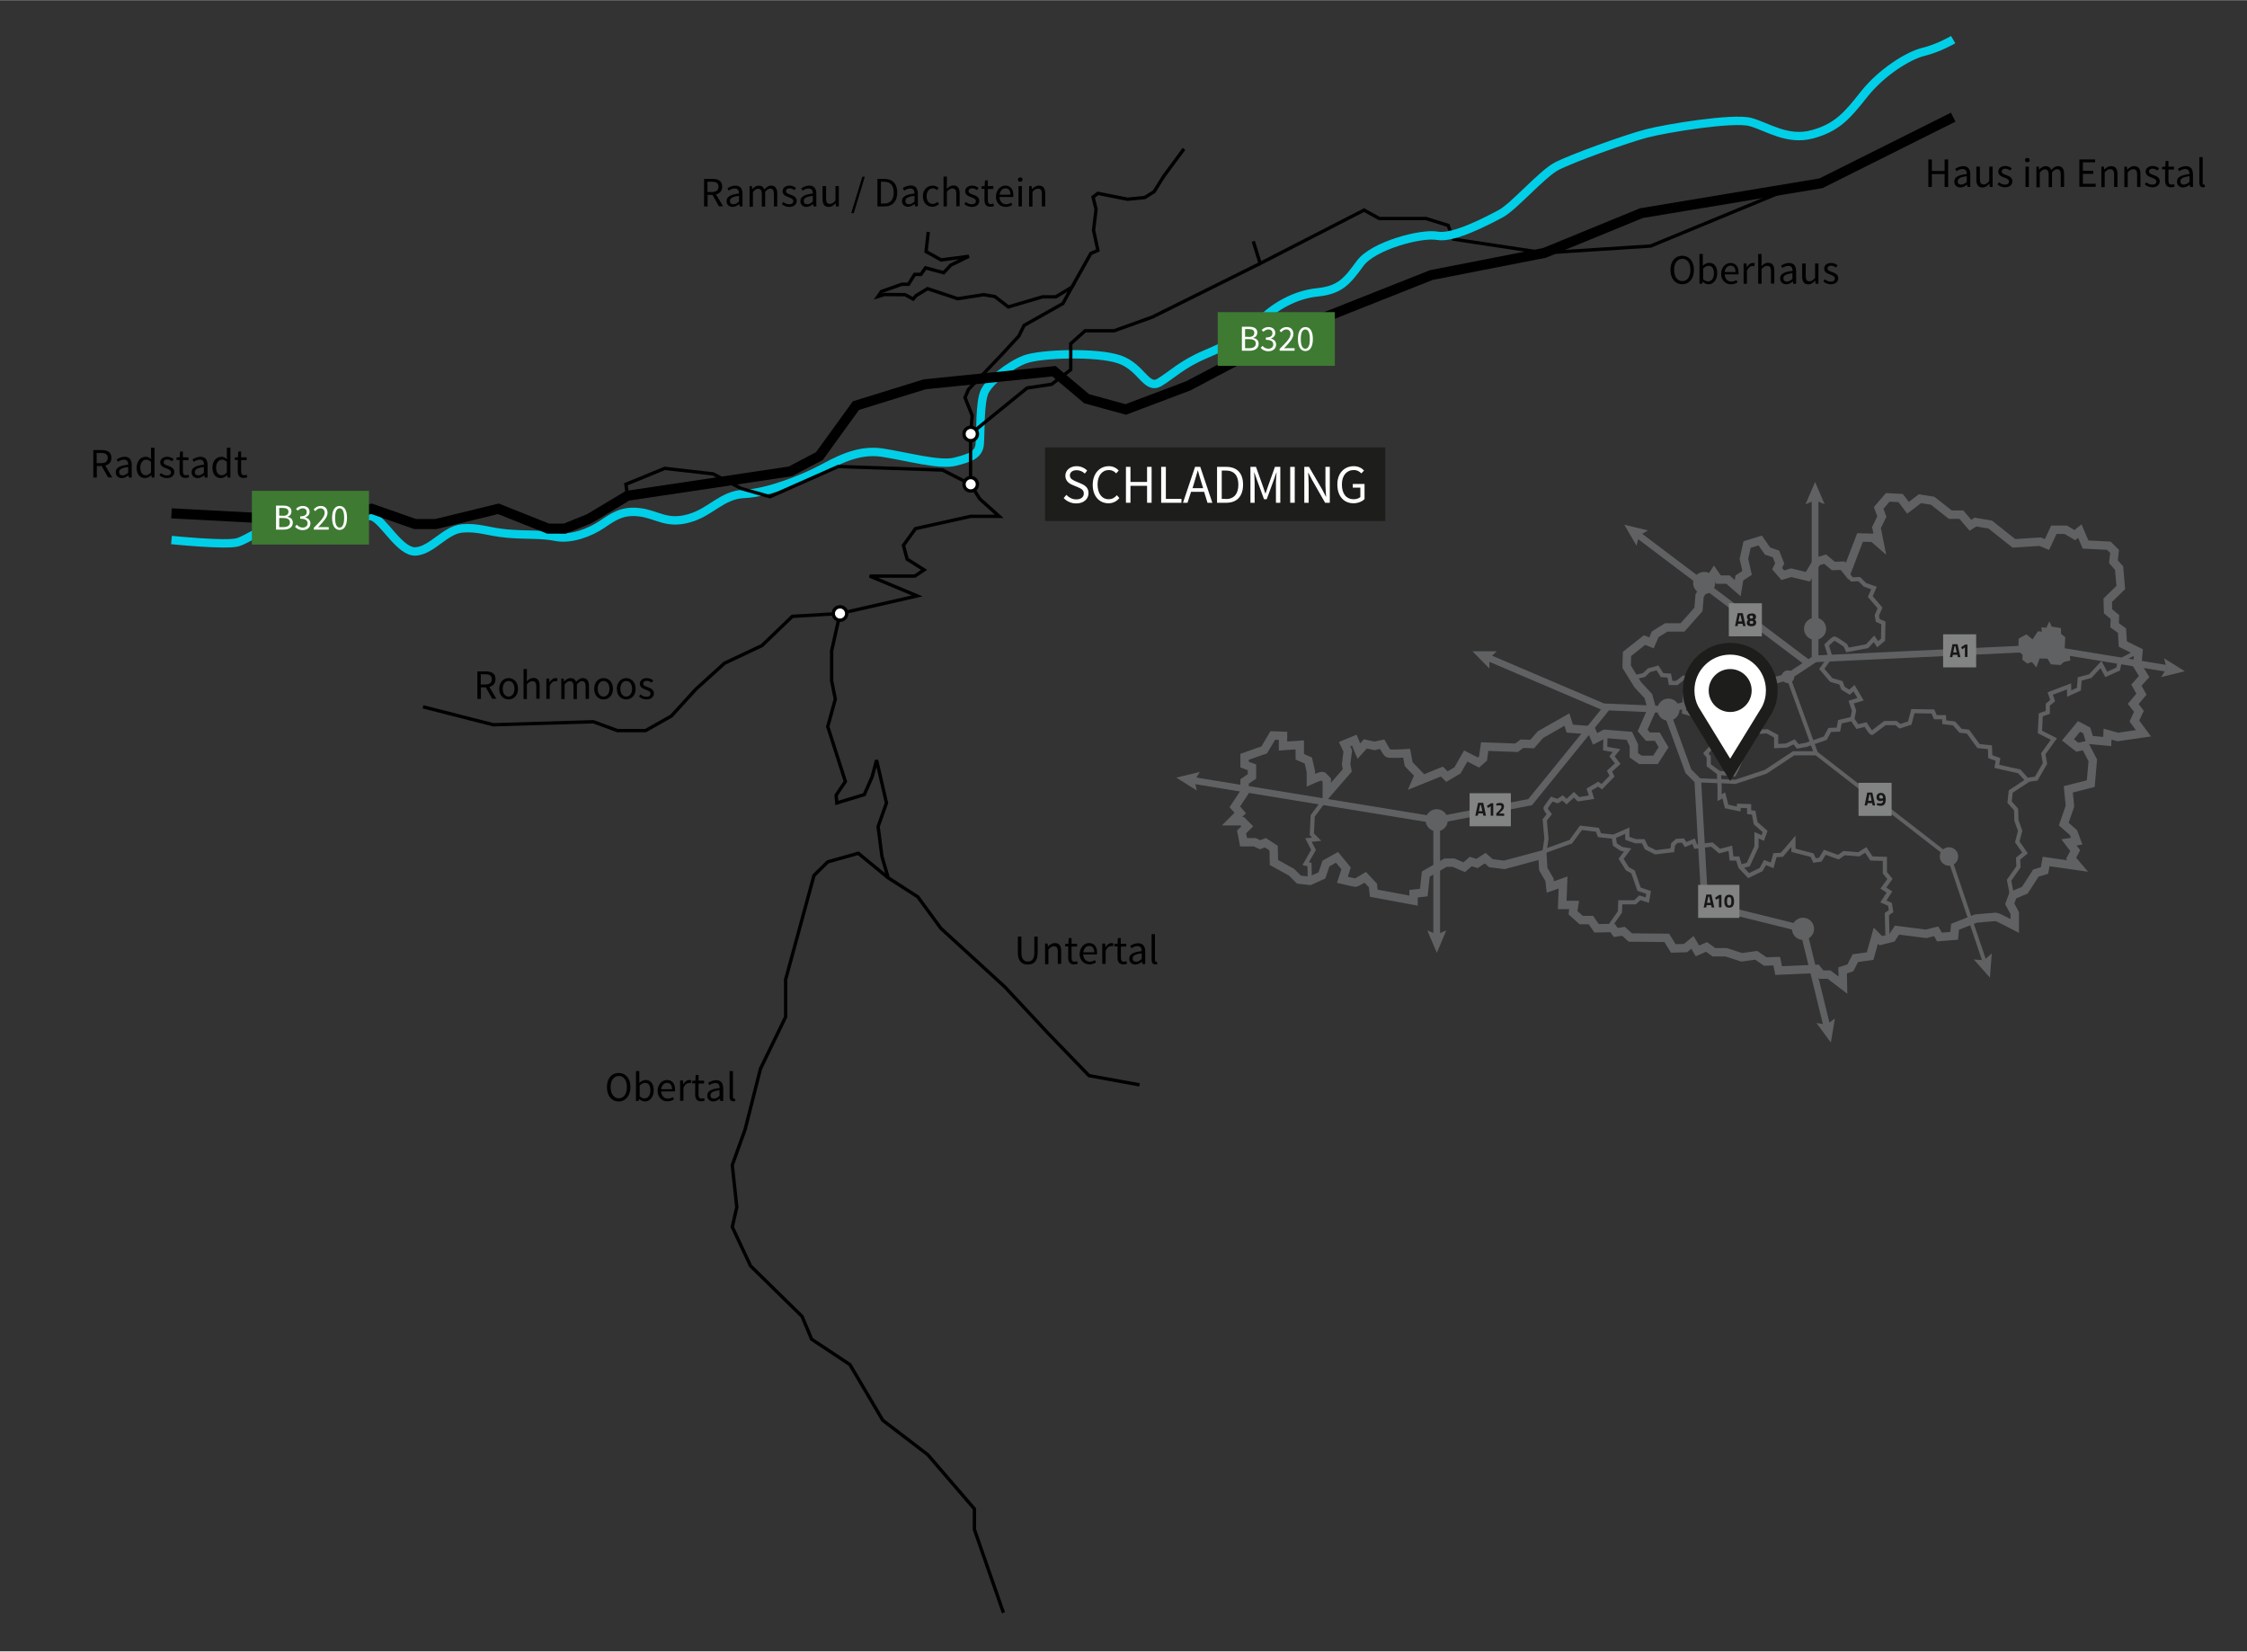 <?xml version="1.0" encoding="utf-8"?>
<svg xmlns="http://www.w3.org/2000/svg" xmlns:xlink="http://www.w3.org/1999/xlink" version="1.1" id="Ebene_2" x="0px" y="0px" viewBox="0 0 1339.1 984" style="enable-background:new 0 0 1339.1 984;" xml:space="preserve" width="800" height="588">
<rect x="0" y="0" width="1339.1" height="984" fill="#333333" stroke="none"/>
<style type="text/css">
	.st0{fill:#1D1D1B;}
	.st1{fill:none;stroke:#000000;stroke-width:2;}
	.st2{fill:none;stroke:#00CFE7;stroke-width:5;}
	.st3{fill:none;stroke:#000000;stroke-width:6;}
	.st4{fill:#FFFFFF;stroke:#000000;stroke-width:2;}
	.st5{fill:#3E7A32;}
	.st6{fill:#FFFFFF;}
	.st7{opacity:0.54;}
	.st8{fill:none;stroke:#87888A;stroke-width:5;stroke-miterlimit:10;}
	.st9{fill:none;stroke:#87888A;stroke-width:2.478;stroke-miterlimit:10;}
	.st10{fill:#87888A;}
	.st11{fill:none;stroke:#87888A;stroke-width:4;stroke-miterlimit:10;}
	.st12{fill:#C6C7C8;}
</style>
<rect x="622.8" y="266.5" class="st0" width="202.8" height="43.9"/>
<polyline class="st1" points="1068.9,111.3 983.7,146.5 920.4,150.6 866.2,142.4 863,134.2 849.8,130.1 822,130.1 812.9,125.1   751,156.9 746.9,143.7 "/>
<path class="st2" d="M102.2,321.7c0,0,32.3,3.3,39.2,1.4c6.8-1.8,15.9-10.5,26.4-8.2c10.5,2.3,16.4,8,22.8,4s24.1-13.1,31-11.3  c6.8,1.8,16.8,21.9,26.4,20.9c9.6-0.9,17.3-12.7,27.3-13.7c10-0.9,15.5,2.1,27.3,3.1s19.6,0.1,28.7,1.9s20.5-2.7,27.3-7.3  s12.3-8.7,22.8-7.3c10.5,1.4,15.9,7.3,29.1,3.6c13.2-3.6,19.6-14.1,33.2-14.6c13.7-0.5,35.1-9.1,44.6-14.1  c9.6-5,22.3-12.7,37.3-10.5c15,2.3,34.1,7.7,43.3,5.5c9.1-2.3,14.6-4.1,15-10.9c0.5-6.8,0-24.1,2.7-30.5s14.6-15.9,24.1-19.6  c9.6-3.6,43.3-4.6,56.5,0c13.2,4.6,15.9,18.2,23.7,13.7c7.7-4.6,13.2-10.7,27.3-16.7c14.1-6,24.6-11.5,32.8-19.9  c8.2-8.4,20.5-15.7,34.1-17.1c13.7-1.4,17.8-6.8,25.5-17.3c7.7-10.5,36.4-18.2,46-16.4c9.6,1.8,30.1-9.1,37.8-13.2  c7.7-4.1,24.6-23.7,33.2-28.2c8.7-4.6,41.4-16.4,53.7-19.6c12.3-3.2,51.9-9.6,61.9-6.8c10,2.7,21.9,11.4,36.9,7.3  c15-4.1,20.9-11.4,31-24.1s26-22.8,35.1-25s17.8-7.3,17.8-7.3"/>
<polyline class="st3" points="102.2,305.8 171.8,309.5 181.4,312.2 221.5,303.1 247.4,312.2 259.7,312.2 297,303.1 326.6,314.9   336.6,314.9 351.2,309 374,295.3 471,280.8 488.3,271.7 510.1,241.6 551.1,228.9 628.1,221.1 647.6,237.5 670.9,243.9 708.2,229.8   773.8,195.2 853,163.8 920.4,150.6 978.2,126.9 1085.2,109.1 1164,69.7 "/>
<polyline class="st1" points="751,156.9 686.8,188.8 664,197 646.7,197 638.1,204.7 638.1,220.2 626.7,228.9 612.1,231.1   578.4,258.5 578.4,288.5 583.9,297.2 595.5,307.6 578.4,307.6 545.6,314.9 538.4,324.9 540.6,333.1 550.7,339.5 545.2,343.2   526.1,343.2 518.3,343.2 546.6,355 500.6,365.5 495.6,387.8 495.6,405.5 497.8,416.5 493.3,432.9 503.8,465.6 498.3,473.8   498.7,478.4 515.1,473.4 519.7,462.9 522.4,452.9 528.3,478.4 523.3,492.5 525.6,510.3 529.3,523 547,534.4 560.7,553.1   598.9,588.1 625.3,616.4 649,640.9 679.1,646.4 "/>
<polyline class="st1" points="529.3,523 511.5,508.4 493.3,513.5 485.1,521.6 468.2,583.6 468.2,605.9 453.2,636.8 444.1,672.8   436.4,694.2 439.1,719.3 436.4,731.1 447.3,754.3 478,784.4 483.7,798 506.5,813.1 526.1,846.3 552.9,866.8 580.7,899.1   580.7,911.4 598,961 "/>
<polyline class="st1" points="500.6,365.5 472.2,367.2 454.1,384.6 431.8,395.1 414.8,410.5 400.1,426.6 384.7,435.3 368,435.3   353.6,430 294,431.8 252.1,421.1 "/>
<circle class="st4" cx="500.6" cy="365.5" r="4"/>
<polyline class="st1" points="578.4,258.5 579.4,247.6 575.1,236.8 577.2,231.9 596.9,211.3 607.2,200.1 610.3,193.8 633.4,180.8   638.8,171 629.2,176.8 621.2,176.8 600.9,182.8 592.9,176.6 586.2,175.5 570.8,177.9 552.8,171.9 545.9,176.1 544.2,178.1   539.4,175.5 527.1,175.4 523.2,176.6 525.3,173.6 537.4,169.3 541.4,169.3 545.1,163.4 548.8,163.4 551.6,159.5 562.4,162.4   566.6,157.9 577.4,152.6 560.9,154.8 551.9,149.8 553.2,138.1 "/>
<polyline class="st1" points="638.8,171 650.1,150.9 654.3,149.1 651.7,137.1 653.2,124.6 651.4,117.3 654.3,115.1 671.9,118.6   682.2,117.6 687.8,114.1 693.6,104.8 705.6,88.6 "/>
<circle class="st4" cx="578.5" cy="258.5" r="4"/>
<polyline class="st1" points="578.4,288.5 561.7,280 499.5,277.9 458.9,295.9 441.7,291 425,282.3 396.2,279 373,288.5 374,295.3   "/>
<circle class="st4" cx="578.5" cy="288.5" r="4"/>
<g>
	<path d="M1149.2,94.9h2.1v6.9h7.6v-6.9h2.1v16.4h-2.1v-7.7h-7.6v7.7h-2.1V94.9z"/>
	<path d="M1172.1,103.6c0-1.5-0.5-3-2.5-3c-1.4,0-2.7,0.6-3.6,1.3l-0.8-1.4c1.1-0.7,2.8-1.6,4.8-1.6c3,0,4.2,2,4.2,5v7.4h-1.7   l-0.2-1.4h0c-1.2,0.9-2.5,1.7-4,1.7c-2,0-3.6-1.3-3.6-3.4C1164.6,105.5,1166.9,104.2,1172.1,103.6z M1168.8,109.9   c1.2,0,2.1-0.6,3.3-1.6v-3.4c-4.1,0.5-5.4,1.5-5.4,3C1166.6,109.4,1167.6,109.9,1168.8,109.9z"/>
	<path d="M1177.8,99.2h2.1v7.4c0,2.3,0.7,3.2,2.3,3.2c1.2,0,2.1-0.6,3.3-2v-8.6h2v12.1h-1.7l-0.2-1.9h-0.1c-1.1,1.3-2.3,2.2-4,2.2   c-2.6,0-3.7-1.6-3.7-4.7V99.2z"/>
	<path d="M1191.3,108.5c1,0.9,2.1,1.4,3.6,1.4c1.6,0,2.4-0.8,2.4-1.9c0-1.2-1.5-1.8-2.8-2.3c-1.7-0.6-3.6-1.4-3.6-3.5   c0-1.9,1.5-3.4,4.2-3.4c1.5,0,2.8,0.6,3.8,1.4l-1,1.3c-0.8-0.6-1.7-1.1-2.8-1.1c-1.5,0-2.2,0.8-2.2,1.7c0,1.1,1.3,1.6,2.7,2.1   c1.7,0.6,3.7,1.4,3.7,3.7c0,2-1.6,3.6-4.4,3.6c-1.7,0-3.4-0.7-4.5-1.7L1191.3,108.5z"/>
	<path d="M1206.8,95.3c0-0.8,0.6-1.3,1.4-1.3s1.4,0.5,1.4,1.3c0,0.8-0.6,1.3-1.4,1.3S1206.8,96.1,1206.8,95.3z M1207.1,99.2h2v12.1   h-2V99.2z"/>
	<path d="M1213.3,99.2h1.7l0.2,1.7h0.1c1-1.1,2.3-2,3.8-2c1.8,0,2.8,0.9,3.3,2.3c1.3-1.4,2.5-2.3,4-2.3c2.5,0,3.7,1.6,3.7,4.7v7.7   h-2v-7.4c0-2.3-0.7-3.2-2.2-3.2c-1,0-1.9,0.6-3,1.9v8.8h-2v-7.4c0-2.3-0.7-3.2-2.3-3.2c-0.9,0-1.9,0.6-3,1.9v8.8h-2V99.2z"/>
	<path d="M1239.2,94.9h9.4v1.7h-7.3v5.1h6.2v1.8h-6.2v5.9h7.6v1.8h-9.7V94.9z"/>
	<path d="M1252.1,99.2h1.7l0.2,1.7h0.1c1.1-1.1,2.4-2,4.1-2c2.5,0,3.7,1.6,3.7,4.7v7.7h-2v-7.4c0-2.3-0.7-3.2-2.3-3.2   c-1.2,0-2.1,0.6-3.3,1.9v8.8h-2V99.2z"/>
	<path d="M1265.8,99.2h1.7l0.2,1.7h0.1c1.1-1.1,2.4-2,4.1-2c2.5,0,3.7,1.6,3.7,4.7v7.7h-2v-7.4c0-2.3-0.7-3.2-2.3-3.2   c-1.2,0-2.1,0.6-3.3,1.9v8.8h-2V99.2z"/>
	<path d="M1279.1,108.5c1,0.9,2.1,1.4,3.6,1.4c1.6,0,2.4-0.8,2.4-1.9c0-1.2-1.5-1.8-2.8-2.3c-1.7-0.6-3.6-1.4-3.6-3.5   c0-1.9,1.5-3.4,4.2-3.4c1.5,0,2.8,0.6,3.8,1.4l-1,1.3c-0.8-0.6-1.7-1.1-2.8-1.1c-1.5,0-2.2,0.8-2.2,1.7c0,1.1,1.3,1.6,2.7,2.1   c1.7,0.6,3.7,1.4,3.7,3.7c0,2-1.6,3.6-4.4,3.6c-1.7,0-3.4-0.7-4.5-1.7L1279.1,108.5z"/>
	<path d="M1290.3,100.8h-1.8v-1.5l1.9-0.1l0.2-3.4h1.7v3.4h3.3v1.7h-3.3v6.7c0,1.5,0.5,2.3,1.9,2.3c0.4,0,1-0.2,1.4-0.3l0.4,1.5   c-0.7,0.2-1.5,0.4-2.2,0.4c-2.6,0-3.5-1.6-3.5-4V100.8z"/>
	<path d="M1304.8,103.6c0-1.5-0.5-3-2.5-3c-1.4,0-2.7,0.6-3.6,1.3l-0.8-1.4c1.1-0.7,2.8-1.6,4.8-1.6c3,0,4.2,2,4.2,5v7.4h-1.7   l-0.2-1.4h0c-1.2,0.9-2.5,1.7-4,1.7c-2,0-3.6-1.3-3.6-3.4C1297.3,105.5,1299.6,104.2,1304.8,103.6z M1301.5,109.9   c1.2,0,2.1-0.6,3.3-1.6v-3.4c-4.1,0.5-5.4,1.5-5.4,3C1299.4,109.4,1300.3,109.9,1301.5,109.9z"/>
	<path d="M1310.7,93.5h2V109c0,0.6,0.3,0.9,0.6,0.9c0.1,0,0.2,0,0.5-0.1l0.3,1.5c-0.3,0.1-0.6,0.2-1.2,0.2c-1.5,0-2.2-1-2.2-2.7   V93.5z"/>
</g>
<g>
	<path d="M995.5,160.7c0-5.2,2.9-8.4,7-8.4c4.1,0,7,3.2,7,8.4c0,5.3-2.9,8.6-7,8.6C998.4,169.3,995.5,166,995.5,160.7z    M1007.4,160.7c0-4.1-1.9-6.6-4.8-6.6c-2.9,0-4.9,2.5-4.9,6.6c0,4.1,1.9,6.7,4.9,6.7C1005.5,167.5,1007.4,164.8,1007.4,160.7z"/>
	<path d="M1012.8,151.2h2v4.8l0,2.2c1.1-1,2.4-1.7,3.8-1.7c3.1,0,4.8,2.4,4.8,6.2c0,4.1-2.5,6.6-5.2,6.6c-1.1,0-2.4-0.5-3.5-1.5   h-0.1l-0.2,1.2h-1.6V151.2z M1017.9,167.6c2,0,3.5-1.8,3.5-4.8c0-2.7-0.9-4.5-3.2-4.5c-1,0-2.1,0.6-3.2,1.6v6.4   C1016,167.2,1017.1,167.6,1017.9,167.6z"/>
	<path d="M1031.3,156.6c3.1,0,4.8,2.2,4.8,5.7c0,0.4,0,0.8-0.1,1.1h-8.2c0.2,2.6,1.7,4.3,4,4.3c1.1,0,2.1-0.4,3-0.9l0.7,1.3   c-1,0.7-2.3,1.2-4,1.2c-3.2,0-5.8-2.4-5.8-6.3C1025.8,159,1028.5,156.6,1031.3,156.6z M1034.3,162c0-2.5-1.1-3.8-3-3.8   c-1.7,0-3.2,1.4-3.5,3.8H1034.3z"/>
	<path d="M1039.1,156.9h1.7l0.2,2.2h0.1c0.8-1.5,2.1-2.5,3.4-2.5c0.5,0,0.9,0.1,1.3,0.2l-0.4,1.8c-0.4-0.1-0.7-0.2-1.2-0.2   c-1,0-2.2,0.8-3.1,2.8v7.8h-2V156.9z"/>
	<path d="M1047.8,151.2h2v4.8l-0.1,2.5c1.1-1.1,2.4-2,4-2c2.5,0,3.7,1.6,3.7,4.7v7.7h-2v-7.4c0-2.3-0.7-3.2-2.3-3.2   c-1.2,0-2.1,0.6-3.3,1.9v8.8h-2V151.2z"/>
	<path d="M1068.3,161.3c0-1.5-0.5-3-2.5-3c-1.4,0-2.7,0.6-3.6,1.3l-0.8-1.4c1.1-0.7,2.8-1.6,4.8-1.6c3,0,4.2,2,4.2,5v7.4h-1.7   l-0.2-1.4h0c-1.2,0.9-2.5,1.7-4,1.7c-2,0-3.6-1.3-3.6-3.4C1060.8,163.2,1063.1,161.9,1068.3,161.3z M1064.9,167.7   c1.2,0,2.1-0.6,3.3-1.6v-3.4c-4.1,0.5-5.4,1.5-5.4,3C1062.8,167.1,1063.7,167.7,1064.9,167.7z"/>
	<path d="M1074,156.9h2.1v7.4c0,2.3,0.7,3.2,2.3,3.2c1.2,0,2.1-0.6,3.3-2v-8.6h2V169h-1.7l-0.2-1.9h-0.1c-1.1,1.3-2.3,2.2-4,2.2   c-2.6,0-3.7-1.6-3.7-4.7V156.9z"/>
	<path d="M1087.5,166.3c1,0.9,2.1,1.4,3.6,1.4c1.6,0,2.4-0.8,2.4-1.9c0-1.2-1.5-1.8-2.8-2.3c-1.7-0.6-3.6-1.4-3.6-3.5   c0-1.9,1.5-3.4,4.2-3.4c1.5,0,2.8,0.6,3.8,1.4l-1,1.3c-0.8-0.6-1.7-1.1-2.8-1.1c-1.5,0-2.2,0.8-2.2,1.7c0,1.1,1.3,1.6,2.7,2.1   c1.7,0.6,3.7,1.4,3.7,3.7c0,2-1.6,3.6-4.4,3.6c-1.7,0-3.4-0.7-4.5-1.7L1087.5,166.3z"/>
</g>
<g>
	<path d="M293.4,416.4l-3.9-6.9h-2.9v6.9h-2.1V400h5.1c3.3,0,5.7,1.2,5.7,4.6c0,2.5-1.4,4.1-3.7,4.6l4.2,7.1H293.4z M286.5,407.8   h2.7c2.5,0,3.9-1,3.9-3.2c0-2.1-1.4-2.9-3.9-2.9h-2.7V407.8z"/>
	<path d="M303.1,404c3,0,5.6,2.3,5.6,6.4c0,4-2.6,6.3-5.6,6.3s-5.6-2.3-5.6-6.3C297.5,406.3,300.2,404,303.1,404z M303.1,415   c2.1,0,3.5-1.9,3.5-4.6c0-2.8-1.4-4.7-3.5-4.7c-2.1,0-3.5,1.9-3.5,4.7C299.6,413.2,301.1,415,303.1,415z"/>
	<path d="M312,398.6h2v4.8l-0.1,2.5c1.1-1.1,2.4-2,4-2c2.5,0,3.7,1.6,3.7,4.7v7.7h-2V409c0-2.3-0.7-3.2-2.3-3.2   c-1.2,0-2.1,0.6-3.3,1.9v8.8h-2V398.6z"/>
	<path d="M325.6,404.3h1.7l0.2,2.2h0.1c0.8-1.5,2.1-2.5,3.4-2.5c0.5,0,0.9,0.1,1.3,0.2l-0.4,1.8c-0.4-0.1-0.7-0.2-1.2-0.2   c-1,0-2.2,0.8-3.1,2.8v7.8h-2V404.3z"/>
	<path d="M334.2,404.3h1.7l0.2,1.7h0.1c1-1.1,2.3-2,3.8-2c1.8,0,2.8,0.9,3.3,2.3c1.3-1.4,2.5-2.3,4-2.3c2.5,0,3.7,1.6,3.7,4.7v7.7   h-2V409c0-2.3-0.7-3.2-2.2-3.2c-1,0-1.9,0.6-3,1.9v8.8h-2V409c0-2.3-0.7-3.2-2.3-3.2c-0.9,0-1.9,0.6-3,1.9v8.8h-2V404.3z"/>
	<path d="M359.7,404c3,0,5.6,2.3,5.6,6.4c0,4-2.6,6.3-5.6,6.3s-5.6-2.3-5.6-6.3C354.1,406.3,356.7,404,359.7,404z M359.7,415   c2.1,0,3.5-1.9,3.5-4.6c0-2.8-1.4-4.7-3.5-4.7c-2.1,0-3.5,1.9-3.5,4.7C356.2,413.2,357.6,415,359.7,415z"/>
	<path d="M373.2,404c3,0,5.6,2.3,5.6,6.4c0,4-2.6,6.3-5.6,6.3s-5.6-2.3-5.6-6.3C367.6,406.3,370.3,404,373.2,404z M373.2,415   c2.1,0,3.5-1.9,3.5-4.6c0-2.8-1.4-4.7-3.5-4.7c-2.1,0-3.5,1.9-3.5,4.7C369.7,413.2,371.2,415,373.2,415z"/>
	<path d="M381.7,413.7c1,0.9,2.1,1.4,3.6,1.4c1.6,0,2.4-0.8,2.4-1.9c0-1.2-1.5-1.8-2.8-2.3c-1.7-0.6-3.6-1.4-3.6-3.5   c0-1.9,1.5-3.4,4.2-3.4c1.5,0,2.8,0.6,3.8,1.4l-1,1.3c-0.8-0.6-1.7-1.1-2.8-1.1c-1.5,0-2.2,0.8-2.2,1.7c0,1.1,1.3,1.6,2.7,2.1   c1.7,0.6,3.7,1.4,3.7,3.7c0,2-1.6,3.6-4.4,3.6c-1.7,0-3.4-0.7-4.5-1.7L381.7,413.7z"/>
</g>
<g>
	<path d="M606.6,558h2.1v9.7c0,3.9,1.7,5.2,3.8,5.2c2.2,0,3.9-1.2,3.9-5.2V558h2v9.6c0,5.3-2.5,7.1-5.9,7.1s-5.9-1.8-5.9-7.1V558z"/>
	<path d="M622.6,562.2h1.7l0.2,1.7h0.1c1.1-1.1,2.4-2,4.1-2c2.5,0,3.7,1.6,3.7,4.7v7.7h-2V567c0-2.3-0.7-3.2-2.3-3.2   c-1.2,0-2.1,0.6-3.3,1.9v8.8h-2V562.2z"/>
	<path d="M636.6,563.9h-1.8v-1.5l1.9-0.1l0.2-3.4h1.7v3.4h3.3v1.7h-3.3v6.7c0,1.5,0.5,2.3,1.9,2.3c0.4,0,1-0.2,1.4-0.3l0.4,1.5   c-0.7,0.2-1.5,0.4-2.2,0.4c-2.6,0-3.5-1.6-3.5-4V563.9z"/>
	<path d="M649,561.9c3.1,0,4.8,2.2,4.8,5.7c0,0.4,0,0.8-0.1,1.1h-8.2c0.2,2.6,1.7,4.3,4,4.3c1.1,0,2.1-0.4,3-0.9l0.7,1.3   c-1,0.7-2.3,1.2-4,1.2c-3.2,0-5.8-2.4-5.8-6.3C643.6,564.4,646.2,561.9,649,561.9z M652.1,567.4c0-2.5-1.1-3.8-3-3.8   c-1.7,0-3.2,1.4-3.5,3.8H652.1z"/>
	<path d="M656.9,562.2h1.7l0.2,2.2h0.1c0.8-1.5,2.1-2.5,3.4-2.5c0.5,0,0.9,0.1,1.3,0.2l-0.4,1.8c-0.4-0.1-0.7-0.2-1.2-0.2   c-1,0-2.2,0.8-3.1,2.8v7.8h-2V562.2z"/>
	<path d="M665.9,563.9h-1.8v-1.5l1.9-0.1l0.2-3.4h1.7v3.4h3.3v1.7H668v6.7c0,1.5,0.5,2.3,1.9,2.3c0.4,0,1-0.2,1.4-0.3l0.4,1.5   c-0.7,0.2-1.5,0.4-2.2,0.4c-2.6,0-3.5-1.6-3.5-4V563.9z"/>
	<path d="M680.4,566.7c0-1.5-0.5-3-2.5-3c-1.4,0-2.7,0.6-3.6,1.3l-0.8-1.4c1.1-0.7,2.8-1.6,4.8-1.6c3,0,4.2,2,4.2,5v7.4h-1.7   l-0.2-1.4h0c-1.2,0.9-2.5,1.7-4,1.7c-2,0-3.6-1.3-3.6-3.4C672.9,568.6,675.2,567.3,680.4,566.7z M677.1,573c1.2,0,2.1-0.6,3.3-1.6   V568c-4.1,0.5-5.4,1.5-5.4,3C675,572.5,675.9,573,677.1,573z"/>
	<path d="M686.3,556.6h2v15.5c0,0.6,0.3,0.9,0.6,0.9c0.1,0,0.2,0,0.5-0.1l0.3,1.5c-0.3,0.1-0.6,0.2-1.2,0.2c-1.5,0-2.2-1-2.2-2.7   V556.6z"/>
</g>
<g>
	<path d="M428.5,122.9l-3.9-6.9h-2.9v6.9h-2.1v-16.4h5.1c3.3,0,5.7,1.2,5.7,4.6c0,2.5-1.4,4.1-3.7,4.6l4.2,7.1H428.5z M421.6,114.3   h2.7c2.5,0,3.9-1,3.9-3.2c0-2.1-1.4-2.9-3.9-2.9h-2.7V114.3z"/>
	<path d="M440.4,115.2c0-1.5-0.5-3-2.5-3c-1.4,0-2.7,0.6-3.6,1.3l-0.8-1.4c1.1-0.7,2.8-1.6,4.8-1.6c3,0,4.2,2,4.2,5v7.4h-1.7   l-0.2-1.4h0c-1.2,0.9-2.5,1.7-4,1.7c-2,0-3.6-1.3-3.6-3.4C433,117.1,435.3,115.8,440.4,115.2z M437.1,121.6c1.2,0,2.1-0.6,3.3-1.6   v-3.4c-4.1,0.5-5.4,1.5-5.4,3C435,121,435.9,121.6,437.1,121.6z"/>
	<path d="M446.4,110.8h1.7l0.2,1.7h0.1c1-1.1,2.3-2,3.8-2c1.8,0,2.8,0.9,3.3,2.3c1.3-1.4,2.5-2.3,4-2.3c2.5,0,3.7,1.6,3.7,4.7v7.7   h-2v-7.4c0-2.3-0.7-3.2-2.2-3.2c-1,0-1.9,0.6-3,1.9v8.8h-2v-7.4c0-2.3-0.7-3.2-2.3-3.2c-0.9,0-1.9,0.6-3,1.9v8.8h-2V110.8z"/>
	<path d="M466.8,120.2c1,0.9,2.1,1.4,3.6,1.4c1.6,0,2.4-0.8,2.4-1.9c0-1.2-1.5-1.8-2.8-2.3c-1.7-0.6-3.6-1.4-3.6-3.5   c0-1.9,1.5-3.4,4.2-3.4c1.5,0,2.8,0.6,3.8,1.4l-1,1.3c-0.8-0.6-1.7-1.1-2.8-1.1c-1.5,0-2.2,0.8-2.2,1.7c0,1.1,1.3,1.6,2.7,2.1   c1.7,0.6,3.7,1.4,3.7,3.7c0,2-1.6,3.6-4.4,3.6c-1.7,0-3.4-0.7-4.5-1.7L466.8,120.2z"/>
	<path d="M484.4,115.2c0-1.5-0.5-3-2.5-3c-1.4,0-2.7,0.6-3.6,1.3l-0.8-1.4c1.1-0.7,2.8-1.6,4.8-1.6c3,0,4.2,2,4.2,5v7.4h-1.7   l-0.2-1.4h0c-1.2,0.9-2.5,1.7-4,1.7c-2,0-3.6-1.3-3.6-3.4C477,117.1,479.3,115.8,484.4,115.2z M481.1,121.6c1.2,0,2.1-0.6,3.3-1.6   v-3.4c-4.1,0.5-5.4,1.5-5.4,3C479,121,479.9,121.6,481.1,121.6z"/>
	<path d="M490.2,110.8h2.1v7.4c0,2.3,0.7,3.2,2.3,3.2c1.2,0,2.1-0.6,3.3-2v-8.6h2v12.1h-1.7L498,121h-0.1c-1.1,1.3-2.3,2.2-4,2.2   c-2.6,0-3.7-1.6-3.7-4.7V110.8z"/>
	<path d="M513.9,105.2h1.5l-6.6,21.7h-1.5L513.9,105.2z"/>
	<path d="M522.9,106.5h4.1c5,0,7.7,2.9,7.7,8.1c0,5.2-2.7,8.3-7.6,8.3h-4.2V106.5z M526.9,121.2c3.8,0,5.7-2.4,5.7-6.6   c0-4.1-1.9-6.4-5.7-6.4H525v13H526.9z"/>
	<path d="M545,115.2c0-1.5-0.5-3-2.5-3c-1.4,0-2.7,0.6-3.6,1.3L538,112c1.1-0.7,2.8-1.6,4.8-1.6c3,0,4.2,2,4.2,5v7.4h-1.7l-0.2-1.4   h0c-1.2,0.9-2.5,1.7-4,1.7c-2,0-3.6-1.3-3.6-3.4C537.5,117.1,539.8,115.8,545,115.2z M541.7,121.6c1.2,0,2.1-0.6,3.3-1.6v-3.4   c-4.1,0.5-5.4,1.5-5.4,3C539.5,121,540.5,121.6,541.7,121.6z"/>
	<path d="M555.9,110.5c1.6,0,2.7,0.7,3.5,1.4l-1,1.3c-0.7-0.6-1.5-1.1-2.4-1.1c-2.2,0-3.8,1.9-3.8,4.7c0,2.8,1.5,4.6,3.7,4.6   c1.1,0,2.1-0.6,2.8-1.2l0.9,1.3c-1.1,1-2.5,1.6-3.9,1.6c-3.2,0-5.7-2.3-5.7-6.3C550,112.8,552.7,110.5,555.9,110.5z"/>
	<path d="M562.3,105.1h2v4.8l-0.1,2.5c1.1-1.1,2.4-2,4-2c2.5,0,3.7,1.6,3.7,4.7v7.7h-2v-7.4c0-2.3-0.7-3.2-2.3-3.2   c-1.2,0-2.1,0.6-3.3,1.9v8.8h-2V105.1z"/>
	<path d="M575.6,120.2c1,0.9,2.1,1.4,3.6,1.4c1.6,0,2.4-0.8,2.4-1.9c0-1.2-1.5-1.8-2.8-2.3c-1.7-0.6-3.6-1.4-3.6-3.5   c0-1.9,1.5-3.4,4.2-3.4c1.5,0,2.8,0.6,3.8,1.4l-1,1.3c-0.8-0.6-1.7-1.1-2.8-1.1c-1.5,0-2.2,0.8-2.2,1.7c0,1.1,1.3,1.6,2.7,2.1   c1.7,0.6,3.7,1.4,3.7,3.7c0,2-1.6,3.6-4.4,3.6c-1.7,0-3.4-0.7-4.5-1.7L575.6,120.2z"/>
	<path d="M586.7,112.4h-1.8v-1.5l1.9-0.1l0.2-3.4h1.7v3.4h3.3v1.7h-3.3v6.7c0,1.5,0.5,2.3,1.9,2.3c0.4,0,1-0.2,1.4-0.3l0.4,1.5   c-0.7,0.2-1.5,0.4-2.2,0.4c-2.6,0-3.5-1.6-3.5-4V112.4z"/>
	<path d="M599.1,110.5c3.1,0,4.8,2.2,4.8,5.7c0,0.4,0,0.8-0.1,1.1h-8.2c0.2,2.6,1.7,4.3,4,4.3c1.1,0,2.1-0.4,3-0.9l0.7,1.3   c-1,0.7-2.3,1.2-4,1.2c-3.2,0-5.8-2.4-5.8-6.3C593.7,112.9,596.4,110.5,599.1,110.5z M602.2,115.9c0-2.5-1.1-3.8-3-3.8   c-1.7,0-3.2,1.4-3.5,3.8H602.2z"/>
	<path d="M606.6,106.9c0-0.8,0.6-1.3,1.4-1.3s1.4,0.5,1.4,1.3c0,0.8-0.6,1.3-1.4,1.3S606.6,107.7,606.6,106.9z M607,110.8h2v12.1h-2   V110.8z"/>
	<path d="M613.1,110.8h1.7l0.2,1.7h0.1c1.1-1.1,2.4-2,4.1-2c2.5,0,3.7,1.6,3.7,4.7v7.7h-2v-7.4c0-2.3-0.7-3.2-2.3-3.2   c-1.2,0-2.1,0.6-3.3,1.9v8.8h-2V110.8z"/>
</g>
<g>
	<path d="M361.7,647.7c0-5.2,2.9-8.4,7-8.4c4.1,0,7,3.2,7,8.4c0,5.3-2.9,8.6-7,8.6C364.6,656.3,361.7,653,361.7,647.7z M373.6,647.7   c0-4.1-1.9-6.6-4.8-6.6c-2.9,0-4.9,2.5-4.9,6.6c0,4.1,1.9,6.7,4.9,6.7C371.7,654.4,373.6,651.8,373.6,647.7z"/>
	<path d="M379,638.2h2v4.8l0,2.2c1.1-1,2.4-1.7,3.8-1.7c3.1,0,4.8,2.4,4.8,6.2c0,4.1-2.5,6.6-5.2,6.6c-1.1,0-2.4-0.5-3.5-1.5h-0.1   l-0.2,1.2H379V638.2z M384.1,654.5c2,0,3.5-1.8,3.5-4.8c0-2.7-0.9-4.5-3.2-4.5c-1,0-2.1,0.6-3.2,1.6v6.4   C382.2,654.2,383.3,654.5,384.1,654.5z"/>
	<path d="M397.5,643.5c3.1,0,4.8,2.2,4.8,5.7c0,0.4,0,0.8-0.1,1.1H394c0.2,2.6,1.7,4.3,4,4.3c1.1,0,2.1-0.4,3-0.9l0.7,1.3   c-1,0.7-2.3,1.2-4,1.2c-3.2,0-5.8-2.4-5.8-6.3C392,645.9,394.7,643.5,397.5,643.5z M400.5,649c0-2.5-1.1-3.8-3-3.8   c-1.7,0-3.2,1.4-3.5,3.8H400.5z"/>
	<path d="M405.3,643.8h1.7l0.2,2.2h0.1c0.8-1.5,2.1-2.5,3.4-2.5c0.5,0,0.9,0.1,1.3,0.2l-0.4,1.8c-0.4-0.1-0.7-0.2-1.2-0.2   c-1,0-2.2,0.8-3.1,2.8v7.8h-2V643.8z"/>
	<path d="M414.3,645.5h-1.8v-1.5l1.9-0.1l0.2-3.4h1.7v3.4h3.3v1.7h-3.3v6.7c0,1.5,0.5,2.3,1.9,2.3c0.4,0,1-0.2,1.4-0.3l0.4,1.5   c-0.7,0.2-1.5,0.4-2.2,0.4c-2.6,0-3.5-1.6-3.5-4V645.5z"/>
	<path d="M428.9,648.3c0-1.5-0.5-3-2.5-3c-1.4,0-2.7,0.6-3.6,1.3l-0.8-1.4c1.1-0.7,2.8-1.6,4.8-1.6c3,0,4.2,2,4.2,5v7.4h-1.7   l-0.2-1.4h0c-1.2,0.9-2.5,1.7-4,1.7c-2,0-3.6-1.3-3.6-3.4C421.4,650.2,423.7,648.8,428.9,648.3z M425.5,654.6   c1.2,0,2.1-0.6,3.3-1.6v-3.4c-4.1,0.5-5.4,1.5-5.4,3C423.4,654,424.3,654.6,425.5,654.6z"/>
	<path d="M434.8,638.2h2v15.5c0,0.6,0.3,0.9,0.6,0.9c0.1,0,0.2,0,0.5-0.1l0.3,1.5c-0.3,0.1-0.6,0.2-1.2,0.2c-1.5,0-2.2-1-2.2-2.7   V638.2z"/>
</g>
<g>
	<path d="M64.5,284.5l-3.9-6.9h-2.9v6.9h-2.1v-16.4h5.1c3.3,0,5.7,1.2,5.7,4.6c0,2.5-1.4,4.1-3.7,4.6l4.2,7.1H64.5z M57.6,275.9h2.7   c2.5,0,3.9-1,3.9-3.2c0-2.1-1.4-2.9-3.9-2.9h-2.7V275.9z"/>
	<path d="M76.4,276.8c0-1.5-0.5-3-2.5-3c-1.4,0-2.7,0.6-3.6,1.3l-0.8-1.4c1.1-0.7,2.8-1.6,4.8-1.6c3,0,4.2,2,4.2,5v7.4h-1.7   l-0.2-1.4h0c-1.2,0.9-2.5,1.7-4,1.7c-2,0-3.6-1.3-3.6-3.4C68.9,278.7,71.2,277.4,76.4,276.8z M73.1,283.2c1.2,0,2.1-0.6,3.3-1.6   v-3.4c-4.1,0.5-5.4,1.5-5.4,3C71,282.6,71.9,283.2,73.1,283.2z"/>
	<path d="M86.7,272.1c1.4,0,2.3,0.5,3.4,1.4l-0.1-2.1v-4.7h2.1v17.8h-1.7l-0.2-1.4h-0.1c-1,0.9-2.2,1.7-3.7,1.7c-3,0-5-2.3-5-6.3   C81.5,274.5,84,272.1,86.7,272.1z M86.9,283.1c1.1,0,2.1-0.5,3.1-1.7v-6.3c-1-0.9-2-1.3-2.9-1.3c-2,0-3.5,1.9-3.5,4.6   C83.6,281.3,84.8,283.1,86.9,283.1z"/>
	<path d="M95.9,281.8c1,0.9,2.1,1.4,3.6,1.4c1.6,0,2.4-0.8,2.4-1.9c0-1.2-1.5-1.8-2.8-2.3c-1.7-0.6-3.6-1.4-3.6-3.5   c0-1.9,1.5-3.4,4.2-3.4c1.5,0,2.8,0.6,3.8,1.4l-1,1.3c-0.8-0.6-1.7-1.1-2.8-1.1c-1.5,0-2.2,0.8-2.2,1.7c0,1.1,1.3,1.6,2.7,2.1   c1.7,0.6,3.7,1.4,3.7,3.7c0,2-1.6,3.6-4.4,3.6c-1.7,0-3.4-0.7-4.5-1.7L95.9,281.8z"/>
	<path d="M107,274h-1.8v-1.5l1.9-0.1l0.2-3.4h1.7v3.4h3.3v1.7h-3.3v6.7c0,1.5,0.5,2.3,1.9,2.3c0.4,0,1-0.2,1.4-0.3l0.4,1.5   c-0.7,0.2-1.5,0.4-2.2,0.4c-2.6,0-3.5-1.6-3.5-4V274z"/>
	<path d="M121.6,276.8c0-1.5-0.5-3-2.5-3c-1.4,0-2.7,0.6-3.6,1.3l-0.8-1.4c1.1-0.7,2.8-1.6,4.8-1.6c3,0,4.2,2,4.2,5v7.4h-1.7   l-0.2-1.4h0c-1.2,0.9-2.5,1.7-4,1.7c-2,0-3.6-1.3-3.6-3.4C114.1,278.7,116.4,277.4,121.6,276.8z M118.2,283.2   c1.2,0,2.1-0.6,3.3-1.6v-3.4c-4.1,0.5-5.4,1.5-5.4,3C116.1,282.6,117,283.2,118.2,283.2z"/>
	<path d="M131.9,272.1c1.4,0,2.3,0.5,3.4,1.4l-0.1-2.1v-4.7h2.1v17.8h-1.7l-0.2-1.4h-0.1c-1,0.9-2.2,1.7-3.7,1.7c-3,0-5-2.3-5-6.3   C126.6,274.5,129.1,272.1,131.9,272.1z M132.1,283.1c1.1,0,2.1-0.5,3.1-1.7v-6.3c-1-0.9-2-1.3-2.9-1.3c-2,0-3.5,1.9-3.5,4.6   C128.7,281.3,130,283.1,132.1,283.1z"/>
	<path d="M141.7,274h-1.8v-1.5l1.9-0.1l0.2-3.4h1.7v3.4h3.3v1.7h-3.3v6.7c0,1.5,0.5,2.3,1.9,2.3c0.4,0,1-0.2,1.4-0.3l0.4,1.5   c-0.7,0.2-1.5,0.4-2.2,0.4c-2.6,0-3.5-1.6-3.5-4V274z"/>
</g>
<g>
	<rect x="150.1" y="292.4" class="st5" width="69.8" height="32"/>
	<g>
		<path class="st6" d="M164.6,301.2h4.2c2.9,0,4.9,1,4.9,3.5c0,1.4-0.8,2.7-2.5,3.1v0.1c2.1,0.3,3.3,1.5,3.3,3.4    c0,2.8-2.2,4.2-5.4,4.2h-4.6V301.2z M168.5,307.3c2.4,0,3.4-0.9,3.4-2.5c0-1.5-1.2-2.2-3.3-2.2h-2.2v4.6H168.5z M168.9,314    c2.4,0,3.9-0.9,3.9-2.8c0-1.8-1.4-2.6-3.9-2.6h-2.5v5.4H168.9z"/>
		<path class="st6" d="M176.9,312.6c0.8,0.9,1.9,1.7,3.5,1.7c1.7,0,2.9-1,2.9-2.5c0-1.7-1.1-2.8-4.4-2.8v-1.4c3,0,3.9-1.1,3.9-2.6    c0-1.3-0.9-2.2-2.4-2.2c-1.2,0-2.1,0.6-3,1.4l-1-1.1c1.1-1,2.3-1.7,4-1.7c2.4,0,4.1,1.3,4.1,3.5c0,1.7-1,2.7-2.5,3.3v0.1    c1.7,0.4,3,1.6,3,3.5c0,2.5-2,4-4.6,4c-2.2,0-3.6-0.9-4.6-2L176.9,312.6z"/>
		<path class="st6" d="M187,314.4c4.2-4.1,6.5-6.6,6.5-8.9c0-1.6-0.9-2.7-2.6-2.7c-1.2,0-2.1,0.7-3,1.7l-1-1    c1.2-1.3,2.4-2.1,4.2-2.1c2.6,0,4.1,1.6,4.1,4.1c0,2.6-2.4,5.2-5.6,8.6c0.8-0.1,1.6-0.1,2.3-0.1h4v1.5H187V314.4z"/>
		<path class="st6" d="M197.9,308.5c0-4.6,1.7-7.1,4.5-7.1c2.8,0,4.4,2.5,4.4,7.1c0,4.6-1.7,7.2-4.4,7.2    C199.6,315.7,197.9,313.1,197.9,308.5z M205.1,308.5c0-4.1-1.1-5.7-2.7-5.7c-1.6,0-2.7,1.7-2.7,5.7c0,4.1,1.1,5.8,2.7,5.8    C204,314.3,205.1,312.5,205.1,308.5z"/>
	</g>
</g>
<g>
	<rect x="725.7" y="185.9" class="st5" width="69.8" height="32"/>
	<g>
		<path class="st6" d="M740.2,194.6h4.2c2.9,0,4.9,1,4.9,3.5c0,1.4-0.8,2.7-2.5,3.1v0.1c2.1,0.3,3.3,1.5,3.3,3.4    c0,2.8-2.2,4.2-5.4,4.2h-4.6V194.6z M744.1,200.7c2.4,0,3.4-0.9,3.4-2.5c0-1.5-1.2-2.2-3.3-2.2H742v4.6H744.1z M744.5,207.4    c2.4,0,3.9-0.9,3.9-2.8c0-1.8-1.4-2.6-3.9-2.6H742v5.4H744.5z"/>
		<path class="st6" d="M752.4,206c0.8,0.9,1.9,1.7,3.5,1.7c1.7,0,2.9-1,2.9-2.5c0-1.7-1.1-2.8-4.4-2.8V201c3,0,3.9-1.1,3.9-2.6    c0-1.3-0.9-2.2-2.4-2.2c-1.2,0-2.1,0.6-3,1.4l-1-1.1c1.1-1,2.3-1.7,4-1.7c2.4,0,4.1,1.3,4.1,3.5c0,1.7-1,2.7-2.5,3.3v0.1    c1.7,0.4,3,1.6,3,3.5c0,2.5-2,4-4.6,4c-2.2,0-3.6-0.9-4.6-2L752.4,206z"/>
		<path class="st6" d="M762.6,207.8c4.2-4.1,6.5-6.6,6.5-8.9c0-1.6-0.9-2.7-2.6-2.7c-1.2,0-2.1,0.7-3,1.7l-1-1    c1.2-1.3,2.4-2.1,4.2-2.1c2.6,0,4.1,1.6,4.1,4.1c0,2.6-2.4,5.2-5.6,8.6c0.8-0.1,1.6-0.1,2.3-0.1h4v1.5h-8.9V207.8z"/>
		<path class="st6" d="M773.5,201.9c0-4.6,1.7-7.1,4.5-7.1c2.8,0,4.4,2.5,4.4,7.1c0,4.6-1.7,7.2-4.4,7.2    C775.2,209.1,773.5,206.6,773.5,201.9z M780.6,201.9c0-4.1-1.1-5.7-2.7-5.7c-1.6,0-2.7,1.7-2.7,5.7c0,4.1,1.1,5.8,2.7,5.8    C779.6,207.7,780.6,206,780.6,201.9z"/>
	</g>
</g>
<g class="st7">
	<g id="ÖSTERREICH_KARTE">
		<path class="st8" d="M986.6,452.7h-9l-3.9-2.7V444l-2.7-5.6l-14.6-1.2l-5.8,3l-2.2-5.1l-12.9-1l-1.7-5.4l-15.8,9l-4.9,5.6    l-6.1-0.2l-3.2,2.4l-19-0.7l-1,7.1l-2.7,2.4l-7.6-3.9l-4.9,8.6l-6.3,3.7l-3-3l-15.6,6.3l1.9-4.4l-6.1-6.3l-1.2-6.5    c0,0-10.5,0.6-11.2,0s-3.4-5.4-3.4-5.4l-4.6,1l-5.4-1.2l-3.9,4.3l-2.7-6.5l-5.8,2.4l1.9,4l-1,7.9l0.7,3.7l-12.2,14.1v-8.3    c0,0-1.7-1.9-2.4-2.4c-0.7-0.5-7.1,2.4-7.1,2.4v-5.1l-1.5-6.6l-5.1-2.2v-7.1l-10,0.7v-6.1l-6.1-0.2l-5.1,8.6l-11.7,4.1v4.6    l4.4,1.7v5.4l-4.4,3v6.3l-5.8,8.8l3.2,3.7l-4.9,4.9h6.1l3,3l-3.4,3.4l1.2,6.1h6.6l3.2,1.5l3.2-1.2l4.9,3.2l0.2,8.6l10.5,5.8    l4.4,4.4l6.6,0.7l7.1-3.2l2.4-7.1l6.6-3.7l5.4,6.6l-2.2,6.8c0,0,7.1,1.7,7.8,1.7s5.8-3.2,5.8-3.2l4.6,4.9l0.5,4.6l23.7,4.4v-4.1    l6.1-0.7l1.2-11l11.7-6.8h4.9l6.3,2.7l3.9-3.4l3.7,1.2l4.9-3.2l3.4,3l8,1l22.7-6.1l0.5,8.6l3.7,6.3l0.5,4.4l7.6-2.7l-0.5,13.4h7.1    l-0.7,4.6l4.9,4.4h5.8l3.4,4.9l9.5-0.2l1.9,2.7l4.6-0.7l4.1,3.7l21.7,0.2l3.9,6.3l7.3-0.2l4.1-3.4l3,5.1l5.4-2.4l4.4,3.2h7.3    l9.3,3l8.6-1.2l5.4,3.7l6.8-0.2l1.2,5.6l22.7-1l2.7,3.4h4.6l8.3,6.3l-0.2-8.8l4.6-1.5l3-5.8l8.8-1.2l3.4-12.2l3,3l6.6-1.7l3-4.6    l17.3,2.2l6.1-1.5l1.9,3.4l8.8-0.7l0.5-5.4l12.5-4.9c0,0,11-1,11.9-1s11.2,5.4,11.2,5.4v-7.6l-3-5.6l1.9-5.1l7.1-3l6.6-10.2    l5.1-1.5l1-5.4l18.8,2.7l-3.9-4.6l2.4-4.6l-3.7-4.9l4.6-0.7l-1.9-5.1l-5.8-5.1l3.7-10.7l-1-10l13.4-3.4l1.2-13.9l-4.6-8.8l-4.6,1    l-5.6-4.4l6.6-8l4.6,2.4l1.7,5.6l10.5,1l0.2-4.4l6.1,1.7l15.3-2.2l-5.4-7.3l2.7-5.8l-3.4-4.4l4.9-5.8l-3-5.4l4.6-5.1l-4.1-6.8    l0.7-8l-9.3-4.6l-0.5-8l-4.4-3.2l0.2-4.9l-4.1-3.4l-0.2-6.6l7.8-7.6l-1-11.5l-3.4-3.9l0.7-6.1l-3.4-3.4l-13.9-0.7l-3.4-8l-3,2.4    l-5.4-3.2h-7.1l-4.1,8.8l-4.1-1.7l-15.6,1l-14.1-11.2l-8.8-1.5l-3,1.9l-5.4-6.3h-6.6l-10.5-8.3l-7.6-1.2l-7.1,5.4l-4.4-5.8    l-7.7-0.4l-5.4,6.3l1.9,5.1l-3.2,6.6l1.9,9.5l-3.9-3.4l-7.8-0.2l-7.7,20.1l-2.6-3.3l-5.6,0.2l-4.9-4.1l-4.9,1.5l-5.4,9l-10-2.4    l-4.9,1.5l-3.4-3.9l1.5-3.2l-2.2-5.6l-5-1.7l-4.4-6.3l-7.8,2.4l-1.9,8.6l1.9,8.3l-4.6,3l-1,6.1l-5.8-5.1h-5.6l-2.7-3.9l-8.6,13.4    l-0.7,8.3l-9.5,10.7H993l-6.6,4.1l-2.2,5.1l-4.1-1.7l-10.5,8.3l-0.2,7.6l6.6,10.7l6.3,6.8l2.2,7.8l-5.6,12.7l3.2,3.7h5.6l3.7,6.3    L986.6,452.7z"/>
		<polyline class="st9" points="790.1,475.6 782.3,486.1 781.8,497.1 784.7,500 779.8,500.5 782.8,506.4 778.1,514.6 780.4,515.1     780.6,524.4   "/>
		<path class="st9" d="M920.5,507.1l1.1-7.4l-1-11.2l2.7-3.4c0,0-2.7-3.2-2.2-3.9c0.5-0.7,3.7-5.1,3.7-5.1l3.4,1.2l3-1.9l2.4,2.2    l4.4-4.1l2.7,2.7l7.8-1.2l-1.5-4.6l5.4-3.2l2.2,1.5l6.1-6.3l-1.5-3l4.9-4.4l-3.4-4.4l2.7-3.4l-6.8-1.2l0.2-7.8"/>
		<polyline class="st9" points="920.5,507.1 936.1,501.5 942.2,493.2 952,494.4 953.2,497.6 961.7,498.5 962.4,503.2 966.3,505.8     970,506.4 966.1,511.7 969.8,517.6 973.2,519.5 976.8,529.8 982.5,531.7 981.7,536.3 977.3,534.9 974.4,537.6 965.6,537.6     965.4,543.4 960,551   "/>
		<polyline class="st9" points="961.7,498.5 969.8,494.9 969.8,499.5 974.7,501.2 979.3,501.2 981.2,505.1 986.6,507.8 996.6,506.6     997.1,503 999.3,501 1002.9,500.8 1004.6,503.2 1009.3,501.2 1010.5,504.4 1020.2,503.2 1024.8,507.1 1031.2,505.4 1031.9,511.5     1035.6,511.5 1037.1,516.4 1042.1,521.7 1049.5,518.1 1051.9,513.9 1056.1,515.6 1057.8,509.5 1061.9,509.3 1068.8,501.2     1068.8,506.6 1079.9,509.5 1081.4,512.7 1084.8,512.2 1087.5,507.8 1095.6,510.7 1099,508.3 1107.7,509 1111.9,506.4     1115.3,511.5 1123.3,511.7 1123.3,520 1126.3,523.7 1122.4,529.1 1126,531.5 1122.4,537.1 1126.3,538.8 1127,542.9 1124.5,544.6     1124.8,557   "/>
		<polyline class="st9" points="1037.1,516.4 1041.9,515.1 1046.8,504.4 1046.8,497.6 1050.5,499.3 1051.9,495.4 1046.3,490.5     1045.1,484.2 1042.4,483.9 1042.4,480.3 1036.3,480.1 1036.1,482 1029,480.5 1027.3,473.9 1024.8,475.2 1024.8,469.3     1024.4,460.5 1018.3,455.9 1018.3,451 1016.6,448.8 1020.9,444.2 1018.3,440.8 1019.5,437.8 1022.7,438.8 1023.1,434.9     1021.9,433.2 1023.9,429.3 1017,424.2 1011.7,426.6 1003.6,424.2 1004.4,407.4 1008,407.4 1009,409.6 1011.7,407.4 1008.2,404.2     1003.4,403.7 999.3,406.9 995.6,406.9 994.8,402.5 990.5,402.2 987.8,397.9 982.7,399.3 979.7,402.2 973.9,403.5   "/>
		<path class="st9" d="M1101.2,342.3l2.4,2.9l4.4-0.2l3.4,3.4l5.4,1.9l-2.2,5.1l5.8,6.8l-1.9,4.4l0.5,3l3.4,1.5l-0.2,10l-3.2,2.7    l-2.2-3.2l-4.1,4.4l-11.7,2.2l-1.2-2.7c0,0-5.8-4.1-6.6-4.1c-0.7,0-4.6,3.9-4.6,3.9l2.2,7.1l-5.1,7.1l5.6,6.6l5.8,1.7l1.2,3.2    l3.9,2.4l2.7-2.4l3.9,6.6l-5.6,1.7l1.7,5.1l-1,5.1l3,4.4l4.9-1.2c0,0,3.2,5.4,3.9,4.9c0.7-0.5,7.6-5.8,7.6-5.8h6.6l2.4,1.9    l5.8-1.9l1.9-7.1l11.9,0.2l1.5,3.4h5.1l0.2,3l5.8,0.7l3.9,4.4l4.4,0.5l6.3,8.6l6.8,0.7l0.2,5.6l4.6,1.7l-0.7,4.1l13.4,3l4.9,5.4    l-10,6.6l-0.7,6.3l3.9,4.4l0.2,6.6l2.2,6.1l-1.7,6.6l4.6,6.6l-4.1,3.4l0.2,4.9l-5.6,8l1.7,8.6"/>
		<polyline class="st9" points="1208.4,464.6 1213.5,463.9 1218.7,454.9 1217.7,449.1 1224,440.3 1215.7,436.1 1216.2,425.9     1220.4,424.4 1220.4,419.8 1223.3,417.4 1221.8,413.2 1233.1,408.9 1233.1,413.2 1238.9,410.6 1239.4,404.5 1245.7,402.8     1252.1,395.9 1255.2,401.8 1262.3,398.6 1263.3,393.7 1274,388.1   "/>
		<polyline class="st9" points="1024.4,460.5 1033.4,461.3 1035.1,458.1 1037.3,452.7 1032.9,447.1 1036.8,437.1 1041.4,434.4     1049,434.2 1049.5,435.9 1053.1,435.7 1058.5,438.6 1058.5,444.5 1064.6,444.2 1069.2,442 1071.4,444.7 1076.6,443.7     1087.8,439.8 1090.4,434.9 1095.6,434.7 1096.5,430 1103.8,428.3   "/>
		<circle class="st10" cx="856.2" cy="488.7" r="6.6"/>
		<circle class="st10" cx="1065.5" cy="403.2" r="3.8"/>
		<circle class="st10" cx="1015.6" cy="347.3" r="6.6"/>
		<circle class="st10" cx="1081.7" cy="374.6" r="6.6"/>
		<circle class="st10" cx="1074.5" cy="553.4" r="6.6"/>
		<circle class="st10" cx="1161.5" cy="510.3" r="5.5"/>
		<circle class="st10" cx="994.3" cy="422.8" r="6.6"/>
		<polygon class="st10" points="1207.6,377.9 1203,380.5 1202.8,388.1 1205.3,390 1205.3,393.1 1208.1,395.3 1210.9,394.4     1213.6,397.6 1215.5,392.3 1220.2,392.4 1222.2,395.8 1228,396.2 1229.9,394.4 1233.8,393.5 1233.4,389.3 1230.4,387.4     1230.8,379.6 1228.3,377.7 1228.2,374.2 1222.7,373.3 1221.3,370.2 1219.5,374 1216.5,373.7 1216.9,376.3 1214.5,376.1     1211.3,380.9   "/>
	</g>
	<g id="Autobahnen">
		<polyline class="st11" points="711.8,465.1 856.2,488.7 856.2,559.2   "/>
		<polyline class="st11" points="856.2,488.7 911.9,477.9 958,421.1   "/>
		<polyline class="st11" points="1081.7,292.7 1081.7,392.5 1065.5,403.2 994.3,422.8 955.5,421.1 887.3,392   "/>
		<line class="st11" x1="976.8" y1="319.1" x2="1077" y2="394.7"/>
		<polyline class="st11" points="1081.7,392.5 1217.4,386.1 1291.2,398.2   "/>
		<polyline class="st11" points="993,423.3 1006.2,459.5 1011.8,465.1 1016,538.9 1074.5,553.4 1088.5,610.5   "/>
		<polyline class="st9" points="1011.8,464.9 1034.2,465.8 1052.3,459.8 1068.9,448.8 1082.2,448.8   "/>
		<g>
			<g>
				<polygon class="st10" points="892,388 887.6,392.2 887.6,398.3 877.5,388     "/>
			</g>
		</g>
		<g>
			<g>
				<polygon class="st10" points="982.1,316 976.8,319.1 975.3,325.1 968,312.6     "/>
			</g>
		</g>
		<g>
			<g>
				<polygon class="st10" points="715.1,459.9 711.8,465.1 713.3,471 701,463.3     "/>
			</g>
		</g>
		<g>
			<g>
				<polygon class="st10" points="1082.5,609.5 1088.5,610.5 1093.5,606.9 1091.1,621.2     "/>
			</g>
		</g>
		<g>
			<g>
				<polygon class="st10" points="1176.3,571.7 1182.4,572.1 1187,568.1 1185.9,582.5     "/>
			</g>
		</g>
		<g>
			<g>
				<polygon class="st10" points="1287.9,403.4 1291.2,398.2 1289.7,392.2 1302,399.9     "/>
			</g>
		</g>
		<g>
			<g>
				<polygon class="st10" points="850.6,554.4 856.3,556.7 861.9,554.4 856.3,567.7     "/>
			</g>
		</g>
		<g>
			<g>
				<polygon class="st10" points="1087.4,300.4 1081.7,298 1076,300.4 1081.7,287.1     "/>
			</g>
		</g>
	</g>
	<g>
		<path class="st10" d="M1181.3,572.5l2.2-0.8l-20.9-61.8l-0.1-0.4l-79.3-61.5l-16.5-45.3l-2.2,0.8l16.6,45.6l0.1,0.3l79.3,61.5    L1181.3,572.5z"/>
	</g>
	<g id="Autobahnen_Beschriftung">
		<g>
			<rect x="1030.3" y="359.4" class="st12" width="19.7" height="19.7"/>
			<g>
				<path d="M1035.6,365.3h3l1.7,7.7h-1.5l-0.3-1.4h-2.7l-0.3,1.4h-1.5L1035.6,365.3z M1036,370.2h2.1l-0.8-3.7h-0.5L1036,370.2z"/>
				<path d="M1046.5,367.4c0,0.9-0.2,1.2-0.8,1.7c0.6,0.5,0.9,0.9,0.9,1.8c0,1.6-1.3,2.2-2.8,2.2c-1.6,0-2.8-0.5-2.8-2      c0-1,0.4-1.4,0.9-1.9c-0.6-0.5-0.8-0.9-0.8-1.7c0-1.3,1.1-2,2.7-2C1045.4,365.3,1046.5,366.1,1046.5,367.4z M1044.9,370.7      c0-0.4-0.2-0.6-0.6-0.8h-1c-0.5,0.2-0.6,0.5-0.6,0.8c0,0.7,0.4,1,1.2,1C1044.5,371.7,1044.9,371.4,1044.9,370.7z M1042.7,367.6      c0,0.4,0.2,0.6,0.5,0.9h1c0.4-0.2,0.5-0.5,0.5-0.9c0-0.6-0.4-0.9-1.1-0.9C1043.1,366.8,1042.7,367.1,1042.7,367.6z"/>
			</g>
		</g>
		<g>
			<rect x="1158" y="377.9" class="st12" width="19.7" height="19.7"/>
			<g>
				<path d="M1163.6,383.8h3l1.7,7.7h-1.5l-0.3-1.4h-2.7l-0.3,1.4h-1.5L1163.6,383.8z M1164,388.7h2.1l-0.8-3.7h-0.5L1164,388.7z"/>
				<path d="M1171.1,384h1.4v7.4h-1.5v-5.7l-1.6,1.1l-0.7-1.2L1171.1,384z"/>
			</g>
		</g>
		<g>
			<rect x="1107.6" y="466.4" class="st12" width="19.7" height="19.7"/>
			<g>
				<path d="M1112.8,472.2h3l1.7,7.7h-1.5l-0.3-1.4h-2.7l-0.3,1.4h-1.5L1112.8,472.2z M1113.3,477.1h2.1l-0.8-3.7h-0.5L1113.3,477.1      z"/>
				<path d="M1118.6,478.5c0,0,1.2,0.2,2.1,0.2c1,0,1.5-0.7,1.5-1.8c0,0-0.9,0.4-1.4,0.4c-1.6,0-2.5-0.8-2.5-2.4      c0-1.6,1.1-2.5,2.7-2.5c1.9,0,2.8,1.5,2.8,3.8c0,3-1.2,3.9-3.1,3.9c-0.9,0-2.2-0.4-2.2-0.4L1118.6,478.5z M1122.2,475.6      c0-1.1-0.3-1.9-1.2-1.9c-0.7,0-1.1,0.4-1.1,1.1s0.4,1,1.1,1C1121.5,475.8,1122.2,475.6,1122.2,475.6z"/>
			</g>
		</g>
		<g>
			<rect x="1012" y="527.2" class="st12" width="24.6" height="19.7"/>
			<g>
				<path d="M1016.9,533h3l1.7,7.7h-1.5l-0.3-1.4h-2.7l-0.3,1.4h-1.5L1016.9,533z M1017.3,537.9h2.1l-0.8-3.7h-0.5L1017.3,537.9z"/>
				<path d="M1024.5,533.2h1.4v7.4h-1.5V535l-1.6,1.1l-0.7-1.2L1024.5,533.2z"/>
				<path d="M1033.4,537c0,2.8-1.1,3.8-2.9,3.8c-1.8,0-2.9-1-2.9-3.8c0-2.8,1.1-3.9,2.9-3.9C1032.3,533.1,1033.4,534.2,1033.4,537z       M1029.2,537c0,1.8,0.4,2.5,1.3,2.5c0.9,0,1.3-0.6,1.3-2.5c0-1.9-0.4-2.5-1.3-2.5C1029.6,534.4,1029.2,535.1,1029.2,537z"/>
			</g>
		</g>
		<g>
			<rect x="875.8" y="472.6" class="st12" width="24.6" height="19.7"/>
			<g>
				<path d="M880.9,478.3h3l1.7,7.7H884l-0.3-1.4H881l-0.3,1.4h-1.5L880.9,478.3z M881.3,483.3h2.1l-0.8-3.7h-0.5L881.3,483.3z"/>
				<path d="M888.5,478.6h1.4v7.4h-1.5v-5.7l-1.6,1.1l-0.7-1.2L888.5,478.6z"/>
				<path d="M891.7,486v-1.3l1.6-1.6c0.9-1,1.5-1.6,1.5-2.3c0-0.8-0.4-1-1.2-1c-0.8,0-1.8,0.2-1.8,0.2l-0.1-1.2c0,0,1.1-0.4,2.2-0.4      c1.7,0,2.4,0.8,2.4,2.1c0,1.1-0.4,1.8-1.7,3l-1.3,1.2h3.1v1.4L891.7,486L891.7,486z"/>
			</g>
		</g>
	</g>
</g>
<g>
	<path class="st6" d="M635.5,294.8c1.5,1.6,3.6,2.7,5.9,2.7c2.8,0,4.5-1.4,4.5-3.5c0-2.2-1.6-2.9-3.6-3.8l-3.1-1.3   c-2-0.8-4.3-2.4-4.3-5.5c0-3.3,2.9-5.7,6.7-5.7c2.5,0,4.8,1.1,6.3,2.6l-1.4,1.8c-1.3-1.2-2.9-2-4.9-2c-2.4,0-4,1.2-4,3.1   c0,2.1,1.9,2.8,3.6,3.6l3.1,1.3c2.5,1.1,4.4,2.5,4.4,5.7c0,3.4-2.8,6.1-7.3,6.1c-3,0-5.6-1.2-7.5-3.2L635.5,294.8z"/>
	<path class="st6" d="M660.9,277.7c2.5,0,4.6,1.2,5.8,2.6l-1.5,1.7c-1.1-1.2-2.5-2-4.3-2c-4.1,0-6.8,3.3-6.8,8.6   c0,5.4,2.6,8.8,6.6,8.8c2,0,3.5-0.8,4.9-2.4l1.5,1.7c-1.7,2-3.8,3.1-6.5,3.1c-5.4,0-9.4-4.1-9.4-11.1   C651.3,281.9,655.4,277.7,660.9,277.7z"/>
	<path class="st6" d="M671,278.1h2.7v9h9.9v-9h2.7v21.4h-2.7v-10.1h-9.9v10.1H671V278.1z"/>
	<path class="st6" d="M692.1,278.1h2.7v19.1h9.3v2.3h-12.1V278.1z"/>
	<path class="st6" d="M717.6,293h-7.8l-2.1,6.5H705l7.2-21.4h3.1l7.2,21.4h-2.9L717.6,293z M717,290.8l-1-3.3   c-0.8-2.4-1.4-4.7-2.1-7.2h-0.1c-0.7,2.5-1.4,4.8-2.1,7.2l-1,3.3H717z"/>
	<path class="st6" d="M725.4,278.1h5.3c6.6,0,10.1,3.8,10.1,10.6c0,6.8-3.5,10.8-10,10.8h-5.5V278.1z M730.5,297.3   c5,0,7.5-3.2,7.5-8.6c0-5.4-2.5-8.4-7.5-8.4h-2.4v16.9H730.5z"/>
	<path class="st6" d="M745.3,278.1h3.2l4.1,11.5l1.5,4.4h0.1l1.5-4.4l4.1-11.5h3.2v21.4h-2.6v-11.8c0-1.9,0.2-4.4,0.4-6.3h-0.1   l-1.7,4.8l-4.1,11.2h-1.6l-4.1-11.2l-1.7-4.8h-0.1c0.1,1.9,0.3,4.4,0.3,6.3v11.8h-2.5V278.1z"/>
	<path class="st6" d="M768.9,278.1h2.7v21.4h-2.7V278.1z"/>
	<path class="st6" d="M777.3,278.1h2.8l7.8,13.4l2.3,4.4h0.1c-0.1-2.1-0.4-4.6-0.4-6.8v-11h2.6v21.4h-2.8l-7.7-13.5l-2.3-4.4h-0.1   c0.1,2.2,0.3,4.4,0.3,6.7v11.2h-2.6V278.1z"/>
	<path class="st6" d="M806.8,277.7c2.9,0,4.9,1.3,6.1,2.6l-1.6,1.7c-1.1-1.1-2.4-2-4.5-2c-4.3,0-7.1,3.3-7.1,8.6   c0,5.4,2.5,8.8,7.1,8.8c1.5,0,3-0.5,3.9-1.3v-5.6h-4.5v-2.2h7v9c-1.4,1.4-3.8,2.5-6.6,2.5c-5.6,0-9.6-4.1-9.6-11.1   C796.9,281.9,801.1,277.7,806.8,277.7z"/>
</g>
<g>
	<path class="st6" d="M1052.9,423.2c1.9-3.5,3-7.5,3-11.8c0-13.7-11.1-24.8-24.8-24.8s-24.8,11.1-24.8,24.8c0,4.2,0.9,7.9,2.8,11.4   l22,35.9L1052.9,423.2z"/>
	<g>
		<path class="st0" d="M1031.1,465.3l-25.1-41c-2.1-4-3.2-8.3-3.2-13c0-15.6,12.7-28.3,28.3-28.3c15.6,0,28.3,12.7,28.3,28.3    c0,4.7-1.2,9.4-3.4,13.5l-0.1,0.2L1031.1,465.3z M1012.1,421l19,31l18.8-30.6c1.7-3.1,2.5-6.6,2.5-10.1c0-11.8-9.6-21.3-21.3-21.3    c-11.8,0-21.3,9.6-21.3,21.3C1009.8,414.9,1010.6,418.1,1012.1,421z"/>
	</g>
	<circle class="st0" cx="1031.1" cy="411.4" r="12.8"/>
</g>
</svg>
